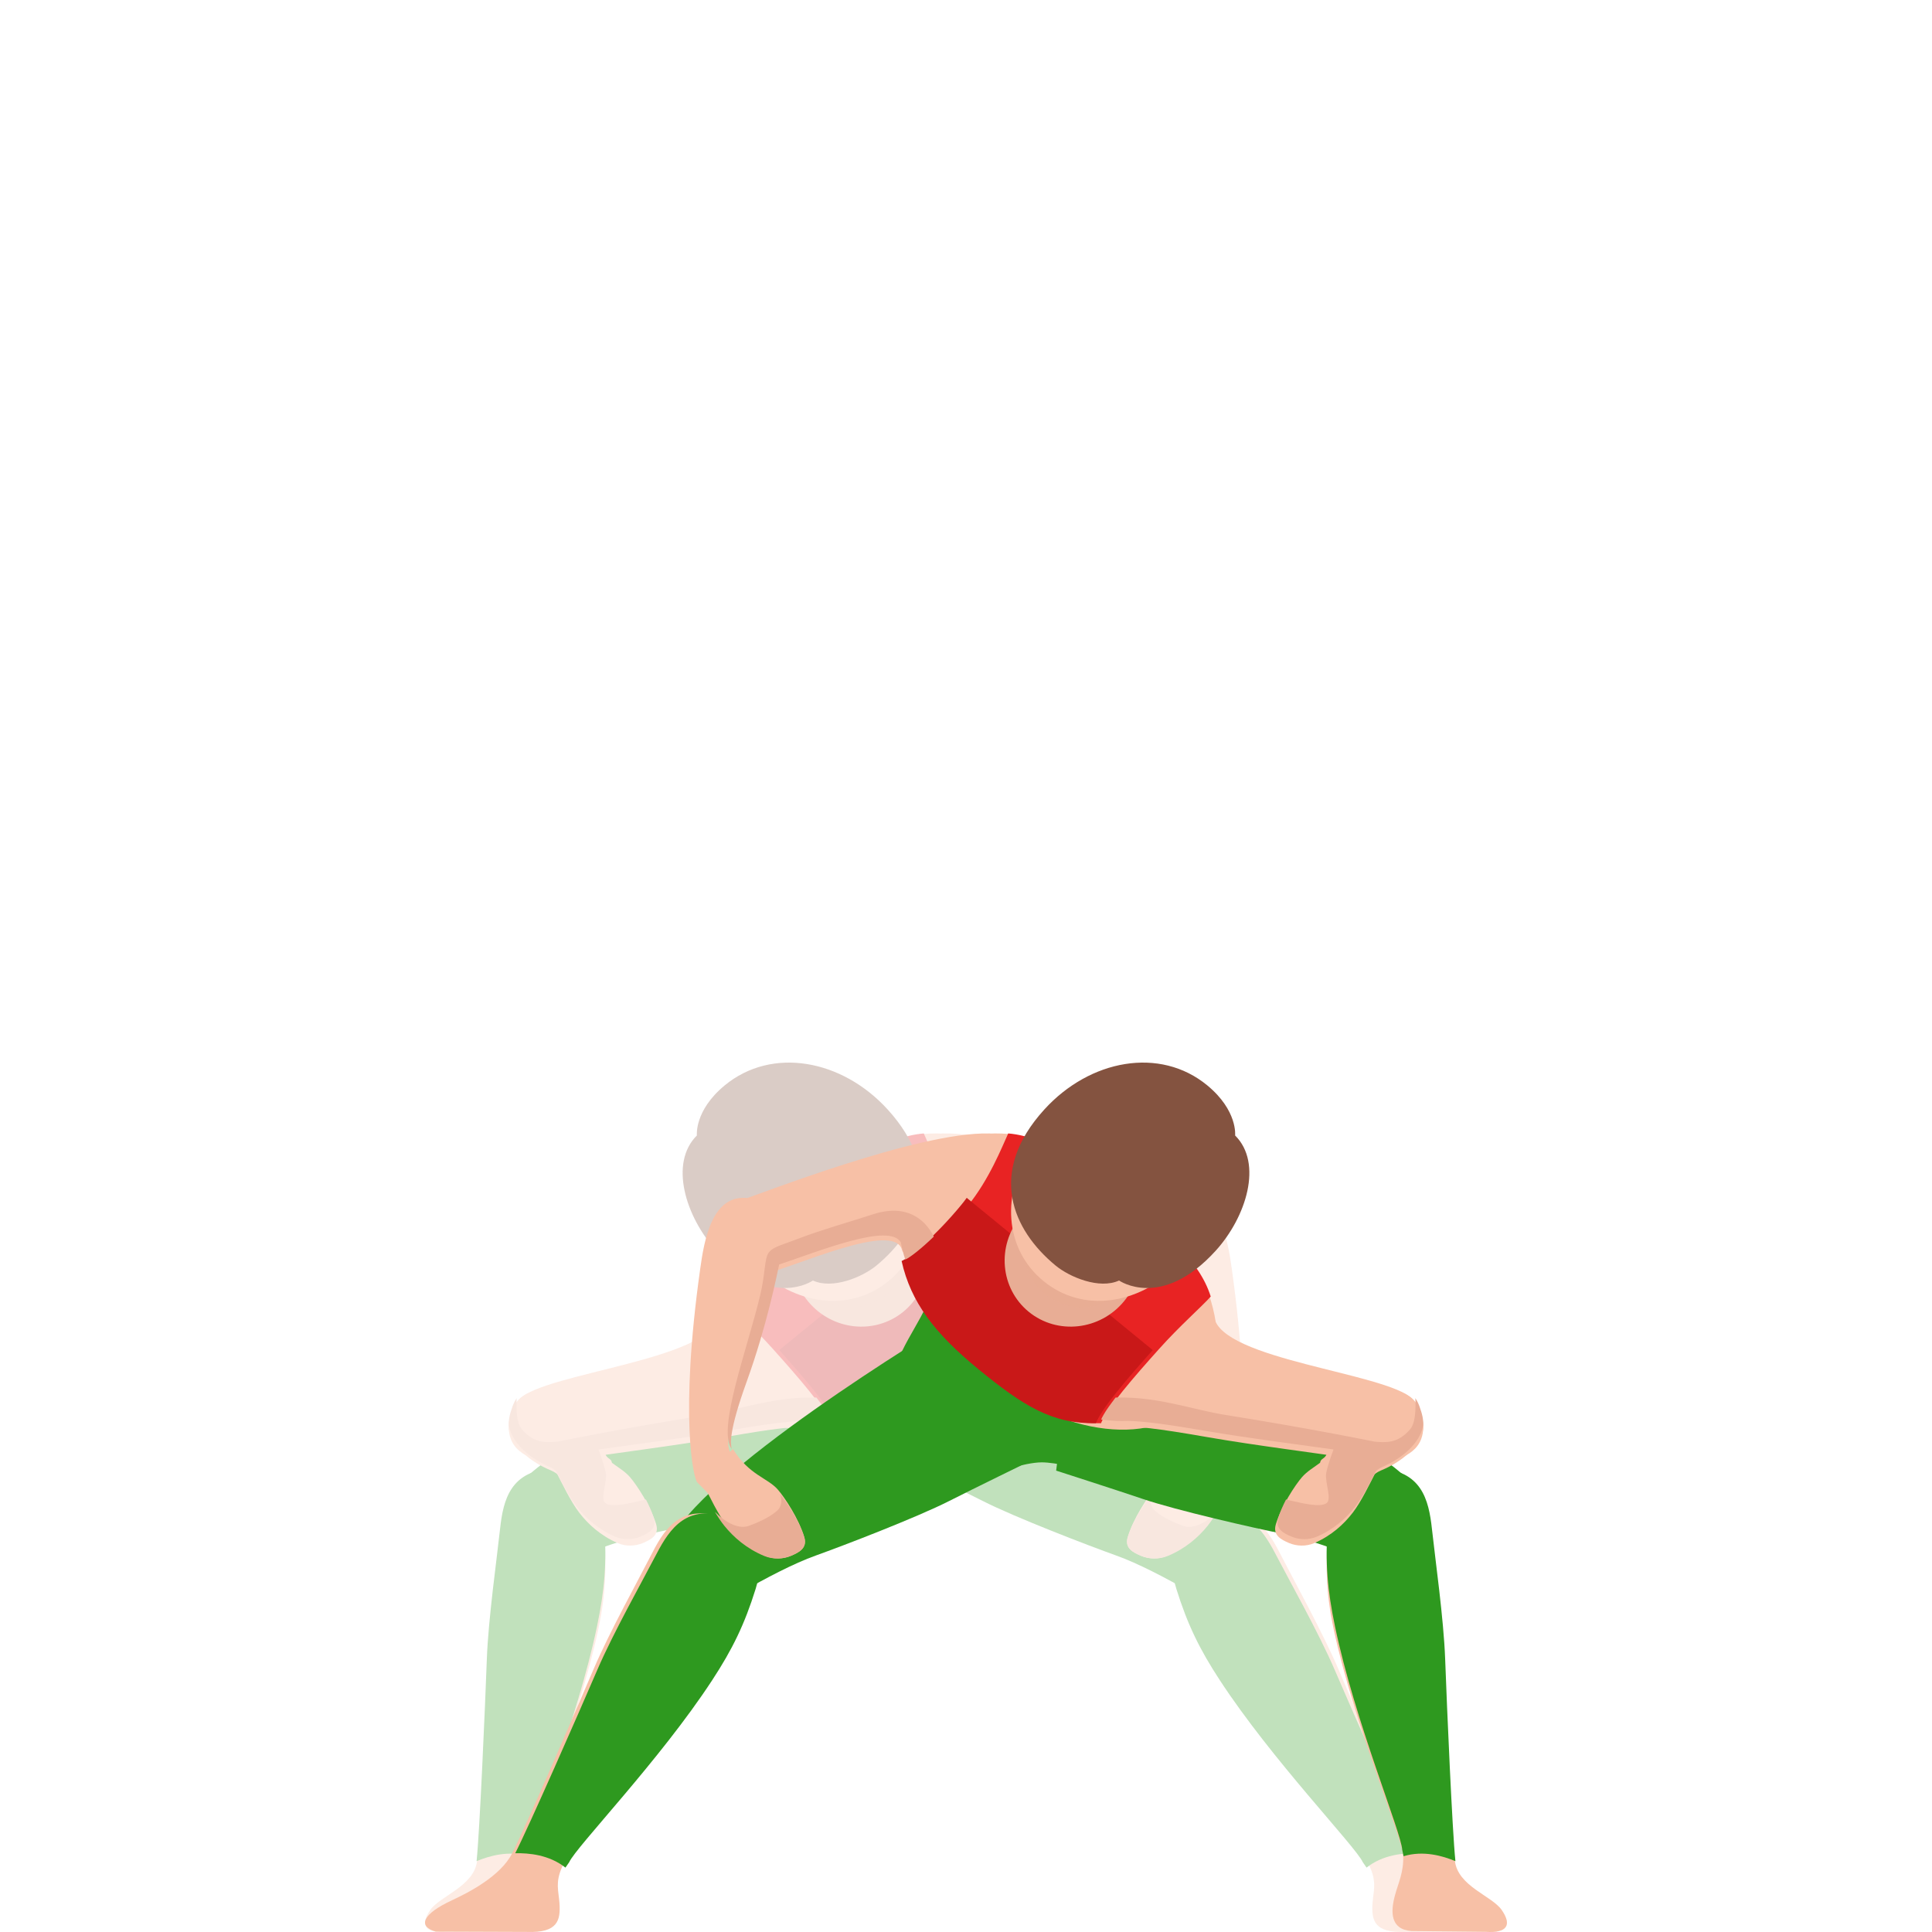 <svg width="300" height="300" viewBox="0 0 300 300" fill="none" xmlns="http://www.w3.org/2000/svg">
<g opacity="0.3">
<path d="M195 237.637C186.719 225.407 150.849 204.156 150.849 204.156C146.714 201.802 140 226.848 140 226.848C140 226.848 148.945 231.209 152.575 233.057C157.652 235.64 169.216 240.072 173.272 241.522C180.263 244.006 191.142 251 191.142 251L195 237.637Z" fill="#2E991F"/>
<path d="M213.125 295.532C213.264 293.586 213.799 292.366 212.738 289.946C211.668 287.515 198.188 273.338 190.11 260.815C186.988 255.975 185.402 252.083 183.697 246.547C182.101 241.354 183.172 237.21 187.672 235.667C194.015 233.489 196.602 236.998 198.693 241.082C200.834 245.266 205.374 253.444 207.812 259.151C210.776 266.119 218.398 283.694 220.469 287.778C222.283 291.367 227.358 293.928 229.767 295.048C234.465 297.226 235.149 299.121 232.334 299.938L218.19 299.988C213.373 300.17 212.946 298.184 213.125 295.532Z" fill="#F7C0A6"/>
<path d="M122.944 200.696C121.664 204.674 117.496 209.17 116.762 210.941C112.603 220.897 126.328 226 137.185 226C148.042 226 164.913 225.542 161.569 214.044C159.723 207.688 156.22 204.714 154.84 199.074C151.496 198.716 148.876 198 145.303 198C136.511 198 130.02 198.696 122.944 200.696Z" fill="#2E991F"/>
<path d="M130 229C131.706 228.036 136.143 227.073 138.229 227.073C140.91 227.073 146 228.855 146 228.855C146 228.855 143.767 221.647 137.43 222.013C131.092 222.38 130 229 130 229Z" fill="#2E991F"/>
<path d="M220 287.764C219.99 287.744 219.98 287.734 219.97 287.714C217.885 283.653 210.212 266.176 207.229 259.248C204.784 253.573 200.204 245.431 198.049 241.28C195.934 237.219 193.25 233.469 186.864 235.635C182.334 237.169 181.057 241.55 182.663 246.714C184.38 252.219 186.255 256.079 189.408 260.892C197.54 273.345 210.541 286.761 211.619 289.168L212.197 290C214.752 287.995 217.855 287.734 220 287.764Z" fill="#2E991F"/>
<path d="M80 231.067C89.97 220.065 128.55 204.084 128.55 204.084C132.984 202.338 136 228.357 136 228.357C136 228.357 126.516 231.408 122.647 232.723C117.251 234.56 105.168 237.291 100.932 238.144C93.65 239.599 81.875 245 81.875 245L80 231.067Z" fill="#2E991F"/>
<path d="M83.396 294.325C82.906 292.453 81.987 290.7 82.117 288.082C82.247 285.463 89.808 267.502 92.895 253.035C94.093 247.439 94.183 243.288 93.793 237.572C93.434 232.216 90.927 228.791 86.153 229.01C79.42 229.319 78.251 233.48 77.752 238.011C77.243 242.64 75.914 251.82 75.684 257.963C75.405 265.451 74.566 284.408 74.086 288.918C73.667 292.881 68.343 294.384 66.825 296.565C65.197 298.905 65.956 300.219 69.312 299.97L80.829 299.851C84.175 299.592 84.065 296.804 83.396 294.325Z" fill="#F7C0A6"/>
<path d="M74 289C74 288.98 74.01 288.96 74.01 288.94C74.486 284.373 75.32 265.178 75.597 257.597C75.826 251.377 77.145 242.083 77.651 237.395C78.147 232.808 79.297 228.322 85.984 228.01C90.736 227.788 93.493 231.427 93.851 236.851C94.237 242.637 93.88 246.942 92.69 252.607C89.625 267.255 82.393 284.584 82.264 287.236L82.055 288.234C78.98 287.296 75.974 288.183 74 289Z" fill="#2E991F"/>
<path d="M97.832 229.377C96.24 227.538 93.66 227.034 91.189 223C89.262 224.849 87.433 225.788 86 227.854C87.305 230.415 88.639 233.193 89.934 234.873C91.328 236.693 93.265 238.452 95.884 239.599C97.199 240.172 98.682 240.093 99.838 239.599C101.054 239.075 102.408 238.413 101.884 236.673C101.034 233.855 98.879 230.583 97.832 229.377Z" fill="#F7C0A6"/>
<path d="M94.386 225.402C94.757 225.334 93.789 223.902 93.542 223.484C91.411 219.832 85.15 213.687 81.103 216.9C79.682 218.03 78.787 220.854 79.044 222.071C79.6 224.691 82.308 226.98 85.541 228.324C86.9 228.889 87.004 229.619 87.683 229.823C90.669 230.749 96.518 227.798 94.634 226.532C93.975 226.084 93.748 225.519 94.386 225.402Z" fill="#F7C0A6"/>
<path d="M89.605 226.559C95.605 225.607 104.72 224.514 112.611 223.141C120.333 221.797 123.726 221.376 127.14 221.537C129.717 221.657 134.235 200.485 127.378 200.114C123.229 199.884 112.412 199.513 111.477 204.525C110.243 211.161 85.007 213.126 80.669 217.196C79.296 218.489 78.539 221.336 79.306 223.411C79.903 225.025 81.246 225.878 82.639 226.429C85.137 227.411 87.455 226.9 89.605 226.559Z" fill="#F7C0A6"/>
<path d="M181.535 197.884C176.656 196.794 161.042 189.477 159.929 194.13C159.323 196.663 137.2 195.724 139.118 189.033C140.271 184.997 142.676 176.096 146.452 176.005C157.474 175.743 182.082 185.471 185.272 186.49C188.731 187.59 189.745 191.687 188.472 194.553C187.21 197.409 183.662 198.358 181.535 197.884Z" fill="#F7C0A6"/>
<path d="M157.124 180.957C163.478 188.835 158.953 203.307 147.011 213.268C135.068 223.229 120.232 224.918 113.878 217.04C110.785 213.207 110.268 207.807 111.929 202.134C113.679 196.147 119.287 191.626 125.413 186.509C131.638 181.321 137.216 176.598 143.401 176.082C149.089 175.607 154.081 177.185 157.124 180.957Z" fill="#F7C0A6"/>
<path d="M129.038 220.997C135.749 221.106 140.17 218.386 147.17 212.647C153.882 207.156 157.586 202.331 159 195.977C157.815 195.51 153.683 192.055 149.789 187.319C146.394 183.198 144.362 177.986 143.446 176C137.253 176.506 131.666 181.133 125.433 186.237C119.379 191.191 113.802 195.53 112 201.328C113.384 202.887 116.839 205.905 119.996 209.44C123.989 213.888 128.062 218.594 129.038 220.997Z" fill="#E82323"/>
<path d="M121 209.641C124.929 214.039 128.878 218.628 129.84 220.997C136.596 221.107 141.046 218.368 148.093 212.59C154.848 207.062 158.577 202.204 160 195.806C158.807 195.336 154.648 191.858 150.729 187.09C150.438 186.74 150.157 186.37 149.887 186L121 209.641Z" fill="#C91818"/>
<path d="M141.538 188.94C145.27 193.461 144.692 200.072 140.26 203.695C135.817 207.319 129.194 206.592 125.461 202.06C121.729 197.539 122.307 190.928 126.75 187.305C131.192 183.681 137.805 184.408 141.538 188.94Z" fill="#E8AD95"/>
<path opacity="0.4" d="M139.207 188.943C142.089 192.497 141.428 197.866 137.716 200.931C134.004 203.995 128.673 203.616 125.79 200.062C122.907 196.509 123.579 191.139 127.281 188.065C130.983 185.001 136.324 185.39 139.207 188.943Z" fill="#E8AD95"/>
<path d="M179.624 238.756C180.322 236.296 183.123 231.535 183.982 229.352C184.892 227.071 186.641 226.029 186.803 224.988C187.015 224.214 187.319 222.349 184.417 214.542C181.242 205.962 179.674 198.294 179.3 196.568C178.906 194.753 178.006 186.886 183.729 186.063C189.452 185.24 190.666 192.66 191.272 197.024C194.528 220.127 192.284 229.64 191.738 230.176C189.26 232.626 184.457 237.962 182.799 239.688C181.151 241.414 178.785 241.752 179.624 238.756Z" fill="#F7C0A6"/>
<path d="M139.901 178.539C144.448 185.141 144.147 193.872 137.963 198.927C131.78 203.981 123.238 202.463 117.496 196.839C112.186 191.635 112.808 183.343 120.166 177.33C128.568 170.467 135.685 172.435 139.901 178.539Z" fill="#F7C0A6"/>
<path d="M137.834 172.279C146.75 182.067 142.766 190.999 136.104 196.5C133.89 198.33 129.275 200.24 126.23 198.837C126.23 198.837 119.647 203.473 111.246 194.232C106.452 188.96 103.882 180.615 108.211 176.318C108.211 176.318 107.786 172.458 112.531 168.539C119.885 162.472 130.777 164.521 137.834 172.279Z" fill="#845340"/>
<path d="M179.213 231.308C180.821 229.458 183.688 229.07 186.185 225C188.133 226.861 189.562 227.975 191 230.055C189.681 232.632 188.503 235.139 187.194 236.84C185.786 238.671 183.828 240.442 181.18 241.596C179.852 242.174 178.354 242.094 177.185 241.596C175.956 241.069 174.588 240.403 175.117 238.651C175.966 235.816 178.154 232.522 179.213 231.308Z" fill="#F7C0A6"/>
<path d="M128.871 220.103C128.851 220.064 128.822 220.005 128.792 219.966C128.733 219.849 128.663 219.722 128.584 219.594C128.544 219.526 128.495 219.457 128.455 219.389C128.435 219.36 128.416 219.33 128.406 219.301C128.356 219.213 128.297 219.125 128.237 219.037C128.188 218.958 128.128 218.88 128.079 218.802C128 218.684 127.92 218.557 127.831 218.439C127.762 218.342 127.693 218.244 127.623 218.156C127.544 218.038 127.465 217.93 127.376 217.813C127.296 217.696 127.207 217.578 127.118 217.47C127.039 217.363 126.959 217.255 126.88 217.147C126.841 217.098 126.811 217.059 126.771 217.01C123.076 216.913 119.748 217.519 116.627 218.224C114.21 218.762 111.932 219.359 109.703 219.712C102.819 220.808 97.113 221.836 92.833 222.639C92.298 222.736 91.783 222.834 91.288 222.932C90.654 223.05 90.07 223.167 89.505 223.275C88.346 223.5 87.345 223.696 86.523 223.862C84.978 223.98 82.937 224.234 80.996 221.885C80.144 220.857 80.163 218.42 80.223 217.216C80.223 217.177 80.223 217.138 80.233 217.098C79.896 217.588 79.629 218.175 79.441 218.811C79.074 219.829 78.915 220.857 79.044 221.474C79.579 224.107 82.184 226.407 85.295 227.758C85.77 227.963 86.077 228.188 86.325 228.404C87.395 230.498 88.485 232.573 89.535 233.924C90.931 235.725 92.873 237.468 95.498 238.603C96.816 239.171 98.301 239.092 99.46 238.603C100.679 238.084 102.036 237.428 101.511 235.706C101.224 234.766 100.788 233.787 100.302 232.838C99.936 232.936 99.53 233.043 99.044 233.131C98.222 233.298 94.963 234.189 93.972 233.376C93.2 232.74 94.22 230.322 94.091 228.932C94.062 228.609 93.933 228.1 93.774 227.562C93.448 226.436 92.972 225.184 92.932 225.076C92.992 225.066 93.061 225.056 93.13 225.046C93.249 225.027 93.368 225.017 93.487 224.997C99.143 224.205 106.286 223.294 112.626 222.218C118.638 221.19 122.016 220.72 124.83 220.632C125.444 220.661 126.068 220.661 126.702 220.632C126.91 220.622 127.128 220.603 127.346 220.593C127.891 220.554 128.435 220.505 129 220.436C128.97 220.319 128.921 220.211 128.871 220.103Z" fill="#E8AD95"/>
<path d="M179.016 196.373C179.392 198.121 180.92 205.842 184.033 214.482C186.879 222.353 186.571 224.221 186.373 225C188.693 221.963 183.973 209.548 181.951 201.098C181.564 199.479 181.405 198.111 181.267 197.022C181.108 195.764 180.969 194.865 180.553 194.405C180.126 193.926 179.591 193.656 178.728 193.326C178.014 193.057 177.072 192.737 175.734 192.228C172.541 190.999 168.019 189.721 164.4 188.542C162.883 188.052 161.594 187.933 160.493 188.032C157.241 188.352 155.645 190.719 155 192.018C156.001 192.987 156.914 193.786 157.677 194.395C158.461 195.015 159.065 195.434 159.432 195.584C159.72 194.695 159.948 193.806 160.117 192.927C161.862 189.77 172.967 194.355 179.026 196.353C179.006 196.353 179.006 196.363 179.016 196.373Z" fill="#E8AD95"/>
<path d="M184.811 237.081C184.144 237.12 183.764 236.943 183.764 236.943C183.764 236.943 182.04 236.374 180.51 235.443C180.12 235.197 179.73 234.933 179.401 234.648C178.498 233.873 178.6 232.804 178.867 232C177.697 233.461 175.88 236.247 175.12 238.699C174.576 240.425 175.983 241.082 177.245 241.602C178.446 242.093 179.986 242.171 181.352 241.602C184.072 240.464 186.074 238.719 187.532 236.914C188.035 236.286 188.517 235.551 189 234.746C187.173 236.571 185.725 237.032 184.811 237.081Z" fill="#E8AD95"/>
</g>
<path d="M105 237.637C113.281 225.407 149.151 204.156 149.151 204.156C153.286 201.802 160 226.848 160 226.848C160 226.848 151.055 231.209 147.425 233.057C142.348 235.64 130.784 240.072 126.728 241.522C119.737 244.006 108.858 251 108.858 251L105 237.637Z" fill="#2E991F"/>
<path d="M86.875 295.532C86.737 293.586 86.201 292.366 87.262 289.946C88.332 287.515 101.812 273.338 109.89 260.815C113.012 255.975 114.598 252.083 116.303 246.547C117.899 241.354 116.828 237.21 112.328 235.667C105.985 233.489 103.398 236.998 101.307 241.082C99.166 245.266 94.626 253.444 92.188 259.151C89.224 266.119 81.602 283.694 79.531 287.778C77.717 291.367 72.642 293.928 70.234 295.048C65.535 297.226 64.852 299.121 67.666 299.938L81.81 299.988C86.627 300.17 87.054 298.184 86.875 295.532Z" fill="#F7C0A6"/>
<path d="M177.056 200.696C178.336 204.674 182.504 209.17 183.238 210.941C187.397 220.897 173.672 226 162.815 226C151.958 226 135.087 225.542 138.431 214.044C140.277 207.688 143.78 204.714 145.16 199.074C148.504 198.716 151.124 198 154.697 198C163.489 198 169.98 198.696 177.056 200.696Z" fill="#2E991F"/>
<path d="M170 229C168.294 228.036 163.857 227.073 161.771 227.073C159.09 227.073 154 228.855 154 228.855C154 228.855 156.233 221.647 162.57 222.013C168.908 222.38 170 229 170 229Z" fill="#2E991F"/>
<path d="M80 287.764C80.01 287.744 80.02 287.734 80.03 287.714C82.115 283.653 89.788 266.176 92.772 259.248C95.216 253.573 99.796 245.431 101.951 241.28C104.066 237.219 106.75 233.469 113.136 235.635C117.666 237.169 118.943 241.55 117.337 246.714C115.62 252.219 113.745 256.079 110.592 260.892C102.46 273.345 89.459 286.761 88.381 289.168L87.803 290C85.248 287.995 82.145 287.734 80 287.764Z" fill="#2E991F"/>
<path d="M220 231.067C210.03 220.065 171.45 204.084 171.45 204.084C167.016 202.338 164 228.357 164 228.357C164 228.357 173.484 231.408 177.353 232.723C182.749 234.56 194.832 237.291 199.068 238.144C206.35 239.599 218.125 245 218.125 245L220 231.067Z" fill="#2E991F"/>
<path d="M216.604 294.325C217.094 292.453 218.013 290.7 217.883 288.082C217.753 285.463 210.192 267.502 207.105 253.035C205.907 247.439 205.817 243.288 206.206 237.572C206.566 232.216 209.073 228.791 213.848 229.01C220.58 229.319 221.748 233.48 222.248 238.011C222.757 242.64 224.086 251.82 224.315 257.963C224.595 265.451 225.434 284.408 225.914 288.918C226.333 292.881 231.657 294.384 233.175 296.565C234.803 298.905 234.044 300.219 230.688 299.97L219.171 299.851C215.825 299.592 215.935 296.804 216.604 294.325Z" fill="#F7C0A6"/>
<path d="M226 289C226 288.98 225.99 288.96 225.99 288.94C225.514 284.373 224.68 265.178 224.403 257.597C224.175 251.377 222.855 242.083 222.349 237.395C221.853 232.808 220.702 228.322 214.016 228.01C209.264 227.788 206.506 231.427 206.149 236.851C205.762 242.637 206.12 246.942 207.31 252.607C210.375 267.255 217.607 284.584 217.736 287.236L217.945 288.234C221.02 287.296 224.026 288.183 226 289Z" fill="#2E991F"/>
<path d="M202.168 229.377C203.76 227.538 206.34 227.034 208.811 223C210.738 224.849 212.567 225.788 214 227.854C212.695 230.415 211.361 233.193 210.066 234.873C208.672 236.693 206.735 238.452 204.116 239.599C202.801 240.172 201.318 240.093 200.162 239.599C198.946 239.075 197.592 238.413 198.116 236.673C198.966 233.855 201.121 230.583 202.168 229.377Z" fill="#F7C0A6"/>
<path d="M205.614 225.402C205.243 225.334 206.211 223.902 206.458 223.484C208.589 219.832 214.85 213.687 218.897 216.9C220.318 218.03 221.213 220.854 220.956 222.071C220.4 224.691 217.692 226.98 214.459 228.324C213.1 228.889 212.996 229.619 212.317 229.823C209.331 230.749 203.482 227.798 205.366 226.532C206.025 226.084 206.252 225.519 205.614 225.402Z" fill="#F7C0A6"/>
<path d="M210.395 226.559C204.395 225.607 195.28 224.514 187.389 223.141C179.667 221.797 176.274 221.376 172.86 221.537C170.283 221.657 165.765 200.485 172.622 200.114C176.771 199.884 187.588 199.513 188.523 204.525C189.757 211.161 214.993 213.126 219.331 217.196C220.704 218.489 221.461 221.336 220.694 223.411C220.097 225.025 218.754 225.878 217.361 226.429C214.863 227.411 212.545 226.9 210.395 226.559Z" fill="#F7C0A6"/>
<path d="M118.465 197.884C123.344 196.794 138.958 189.477 140.071 194.13C140.677 196.663 162.8 195.724 160.882 189.033C159.729 184.997 157.324 176.096 153.548 176.005C142.526 175.743 117.918 185.471 114.728 186.49C111.269 187.59 110.255 191.687 111.528 194.553C112.79 197.409 116.338 198.358 118.465 197.884Z" fill="#F7C0A6"/>
<path d="M142.876 180.957C136.522 188.835 141.047 203.307 152.989 213.268C164.932 223.229 179.768 224.918 186.122 217.04C189.215 213.207 189.732 207.807 188.071 202.134C186.321 196.147 180.713 191.626 174.587 186.509C168.362 181.321 162.784 176.598 156.599 176.082C150.911 175.607 145.919 177.185 142.876 180.957Z" fill="#F7C0A6"/>
<path d="M170.962 220.997C164.251 221.106 159.83 218.386 152.83 212.647C146.118 207.156 142.414 202.331 141 195.977C142.185 195.51 146.317 192.055 150.211 187.319C153.606 183.198 155.638 177.986 156.554 176C162.747 176.506 168.334 181.133 174.567 186.237C180.621 191.191 186.198 195.53 188 201.328C186.616 202.887 183.161 205.905 180.004 209.44C176.011 213.888 171.938 218.594 170.962 220.997Z" fill="#E82323"/>
<path d="M179 209.641C175.071 214.039 171.122 218.628 170.16 220.997C163.404 221.107 158.954 218.368 151.907 212.59C145.152 207.062 141.423 202.204 140 195.806C141.193 195.336 145.352 191.858 149.271 187.09C149.562 186.74 149.843 186.37 150.113 186L179 209.641Z" fill="#C91818"/>
<path d="M158.462 188.94C154.73 193.461 155.308 200.072 159.74 203.695C164.183 207.319 170.806 206.592 174.539 202.06C178.271 197.539 177.693 190.928 173.25 187.305C168.808 183.681 162.195 184.408 158.462 188.94Z" fill="#E8AD95"/>
<path opacity="0.4" d="M160.793 188.943C157.911 192.497 158.572 197.866 162.284 200.931C165.996 203.995 171.327 203.616 174.21 200.062C177.093 196.509 176.421 191.139 172.719 188.065C169.017 185.001 163.676 185.39 160.793 188.943Z" fill="#E8AD95"/>
<path d="M120.376 238.756C119.678 236.296 116.877 231.535 116.018 229.352C115.108 227.071 113.359 226.029 113.197 224.988C112.985 224.214 112.681 222.349 115.583 214.542C118.758 205.962 120.326 198.294 120.7 196.568C121.094 194.753 121.994 186.886 116.271 186.063C110.548 185.24 109.334 192.66 108.728 197.024C105.472 220.127 107.716 229.64 108.262 230.176C110.74 232.626 115.543 237.962 117.201 239.688C118.849 241.414 121.215 241.752 120.376 238.756Z" fill="#F7C0A6"/>
<path d="M160.099 178.539C155.552 185.141 155.853 193.872 162.037 198.927C168.22 203.981 176.762 202.463 182.504 196.839C187.814 191.635 187.192 183.343 179.834 177.33C171.432 170.467 164.315 172.435 160.099 178.539Z" fill="#F7C0A6"/>
<path d="M162.166 172.279C153.25 182.067 157.234 190.999 163.896 196.5C166.11 198.33 170.725 200.24 173.77 198.837C173.77 198.837 180.353 203.473 188.754 194.232C193.548 188.96 196.118 180.615 191.789 176.318C191.789 176.318 192.214 172.458 187.469 168.539C180.115 162.472 169.223 164.521 162.166 172.279Z" fill="#845340"/>
<path d="M120.787 231.308C119.179 229.458 116.312 229.07 113.815 225C111.867 226.861 110.438 227.975 109 230.055C110.319 232.632 111.497 235.139 112.806 236.84C114.214 238.671 116.172 240.442 118.82 241.596C120.148 242.174 121.646 242.094 122.815 241.596C124.044 241.069 125.412 240.403 124.883 238.651C124.034 235.816 121.846 232.522 120.787 231.308Z" fill="#F7C0A6"/>
<path d="M171.129 220.103C171.149 220.064 171.178 220.005 171.208 219.966C171.267 219.849 171.337 219.722 171.416 219.594C171.456 219.526 171.505 219.457 171.545 219.389C171.565 219.36 171.584 219.33 171.594 219.301C171.644 219.213 171.703 219.125 171.763 219.037C171.812 218.958 171.872 218.88 171.921 218.802C172 218.684 172.08 218.557 172.169 218.439C172.238 218.342 172.307 218.244 172.377 218.156C172.456 218.038 172.535 217.93 172.624 217.813C172.704 217.696 172.793 217.578 172.882 217.47C172.961 217.363 173.041 217.255 173.12 217.147C173.159 217.098 173.189 217.059 173.229 217.01C176.924 216.913 180.252 217.519 183.373 218.224C185.79 218.762 188.068 219.359 190.297 219.712C197.181 220.808 202.887 221.836 207.167 222.639C207.702 222.736 208.217 222.834 208.712 222.932C209.346 223.05 209.93 223.167 210.495 223.275C211.654 223.5 212.655 223.696 213.477 223.862C215.022 223.98 217.063 224.234 219.004 221.885C219.856 220.857 219.836 218.42 219.777 217.216C219.777 217.177 219.777 217.138 219.767 217.098C220.104 217.588 220.371 218.175 220.56 218.811C220.926 219.829 221.085 220.857 220.956 221.474C220.421 224.107 217.816 226.407 214.705 227.758C214.23 227.963 213.923 228.188 213.675 228.404C212.605 230.498 211.515 232.573 210.465 233.924C209.069 235.725 207.127 237.468 204.502 238.603C203.184 239.171 201.699 239.092 200.54 238.603C199.321 238.084 197.964 237.428 198.489 235.706C198.776 234.766 199.212 233.787 199.698 232.838C200.064 232.936 200.47 233.043 200.956 233.131C201.778 233.298 205.037 234.189 206.028 233.376C206.8 232.74 205.78 230.322 205.909 228.932C205.938 228.609 206.067 228.1 206.226 227.562C206.552 226.436 207.028 225.184 207.068 225.076C207.008 225.066 206.939 225.056 206.87 225.046C206.751 225.027 206.632 225.017 206.513 224.997C200.857 224.205 193.714 223.294 187.374 222.218C181.362 221.19 177.984 220.72 175.17 220.632C174.556 220.661 173.932 220.661 173.298 220.632C173.09 220.622 172.872 220.603 172.654 220.593C172.109 220.554 171.565 220.505 171 220.436C171.03 220.319 171.079 220.211 171.129 220.103Z" fill="#E8AD95"/>
<path d="M120.984 196.373C120.608 198.121 119.08 205.842 115.967 214.482C113.121 222.353 113.429 224.221 113.627 225C111.307 221.963 116.027 209.548 118.049 201.098C118.436 199.479 118.595 198.111 118.733 197.022C118.892 195.764 119.031 194.865 119.447 194.405C119.874 193.926 120.409 193.656 121.272 193.326C121.986 193.057 122.928 192.737 124.266 192.228C127.459 190.999 131.981 189.721 135.6 188.542C137.117 188.052 138.406 187.933 139.507 188.032C142.759 188.352 144.355 190.719 145 192.018C143.999 192.987 143.086 193.786 142.323 194.395C141.539 195.015 140.935 195.434 140.568 195.584C140.28 194.695 140.052 193.806 139.883 192.927C138.138 189.77 127.033 194.355 120.974 196.353C120.994 196.353 120.994 196.363 120.984 196.373Z" fill="#E8AD95"/>
<path d="M115.189 237.081C115.856 237.12 116.236 236.943 116.236 236.943C116.236 236.943 117.96 236.374 119.49 235.443C119.88 235.197 120.27 234.933 120.599 234.648C121.502 233.873 121.4 232.804 121.133 232C122.303 233.461 124.12 236.247 124.88 238.699C125.424 240.425 124.017 241.082 122.755 241.602C121.554 242.093 120.014 242.171 118.648 241.602C115.928 240.464 113.926 238.719 112.468 236.914C111.965 236.286 111.483 235.551 111 234.746C112.827 236.571 114.275 237.032 115.189 237.081Z" fill="#E8AD95"/>
</svg>
